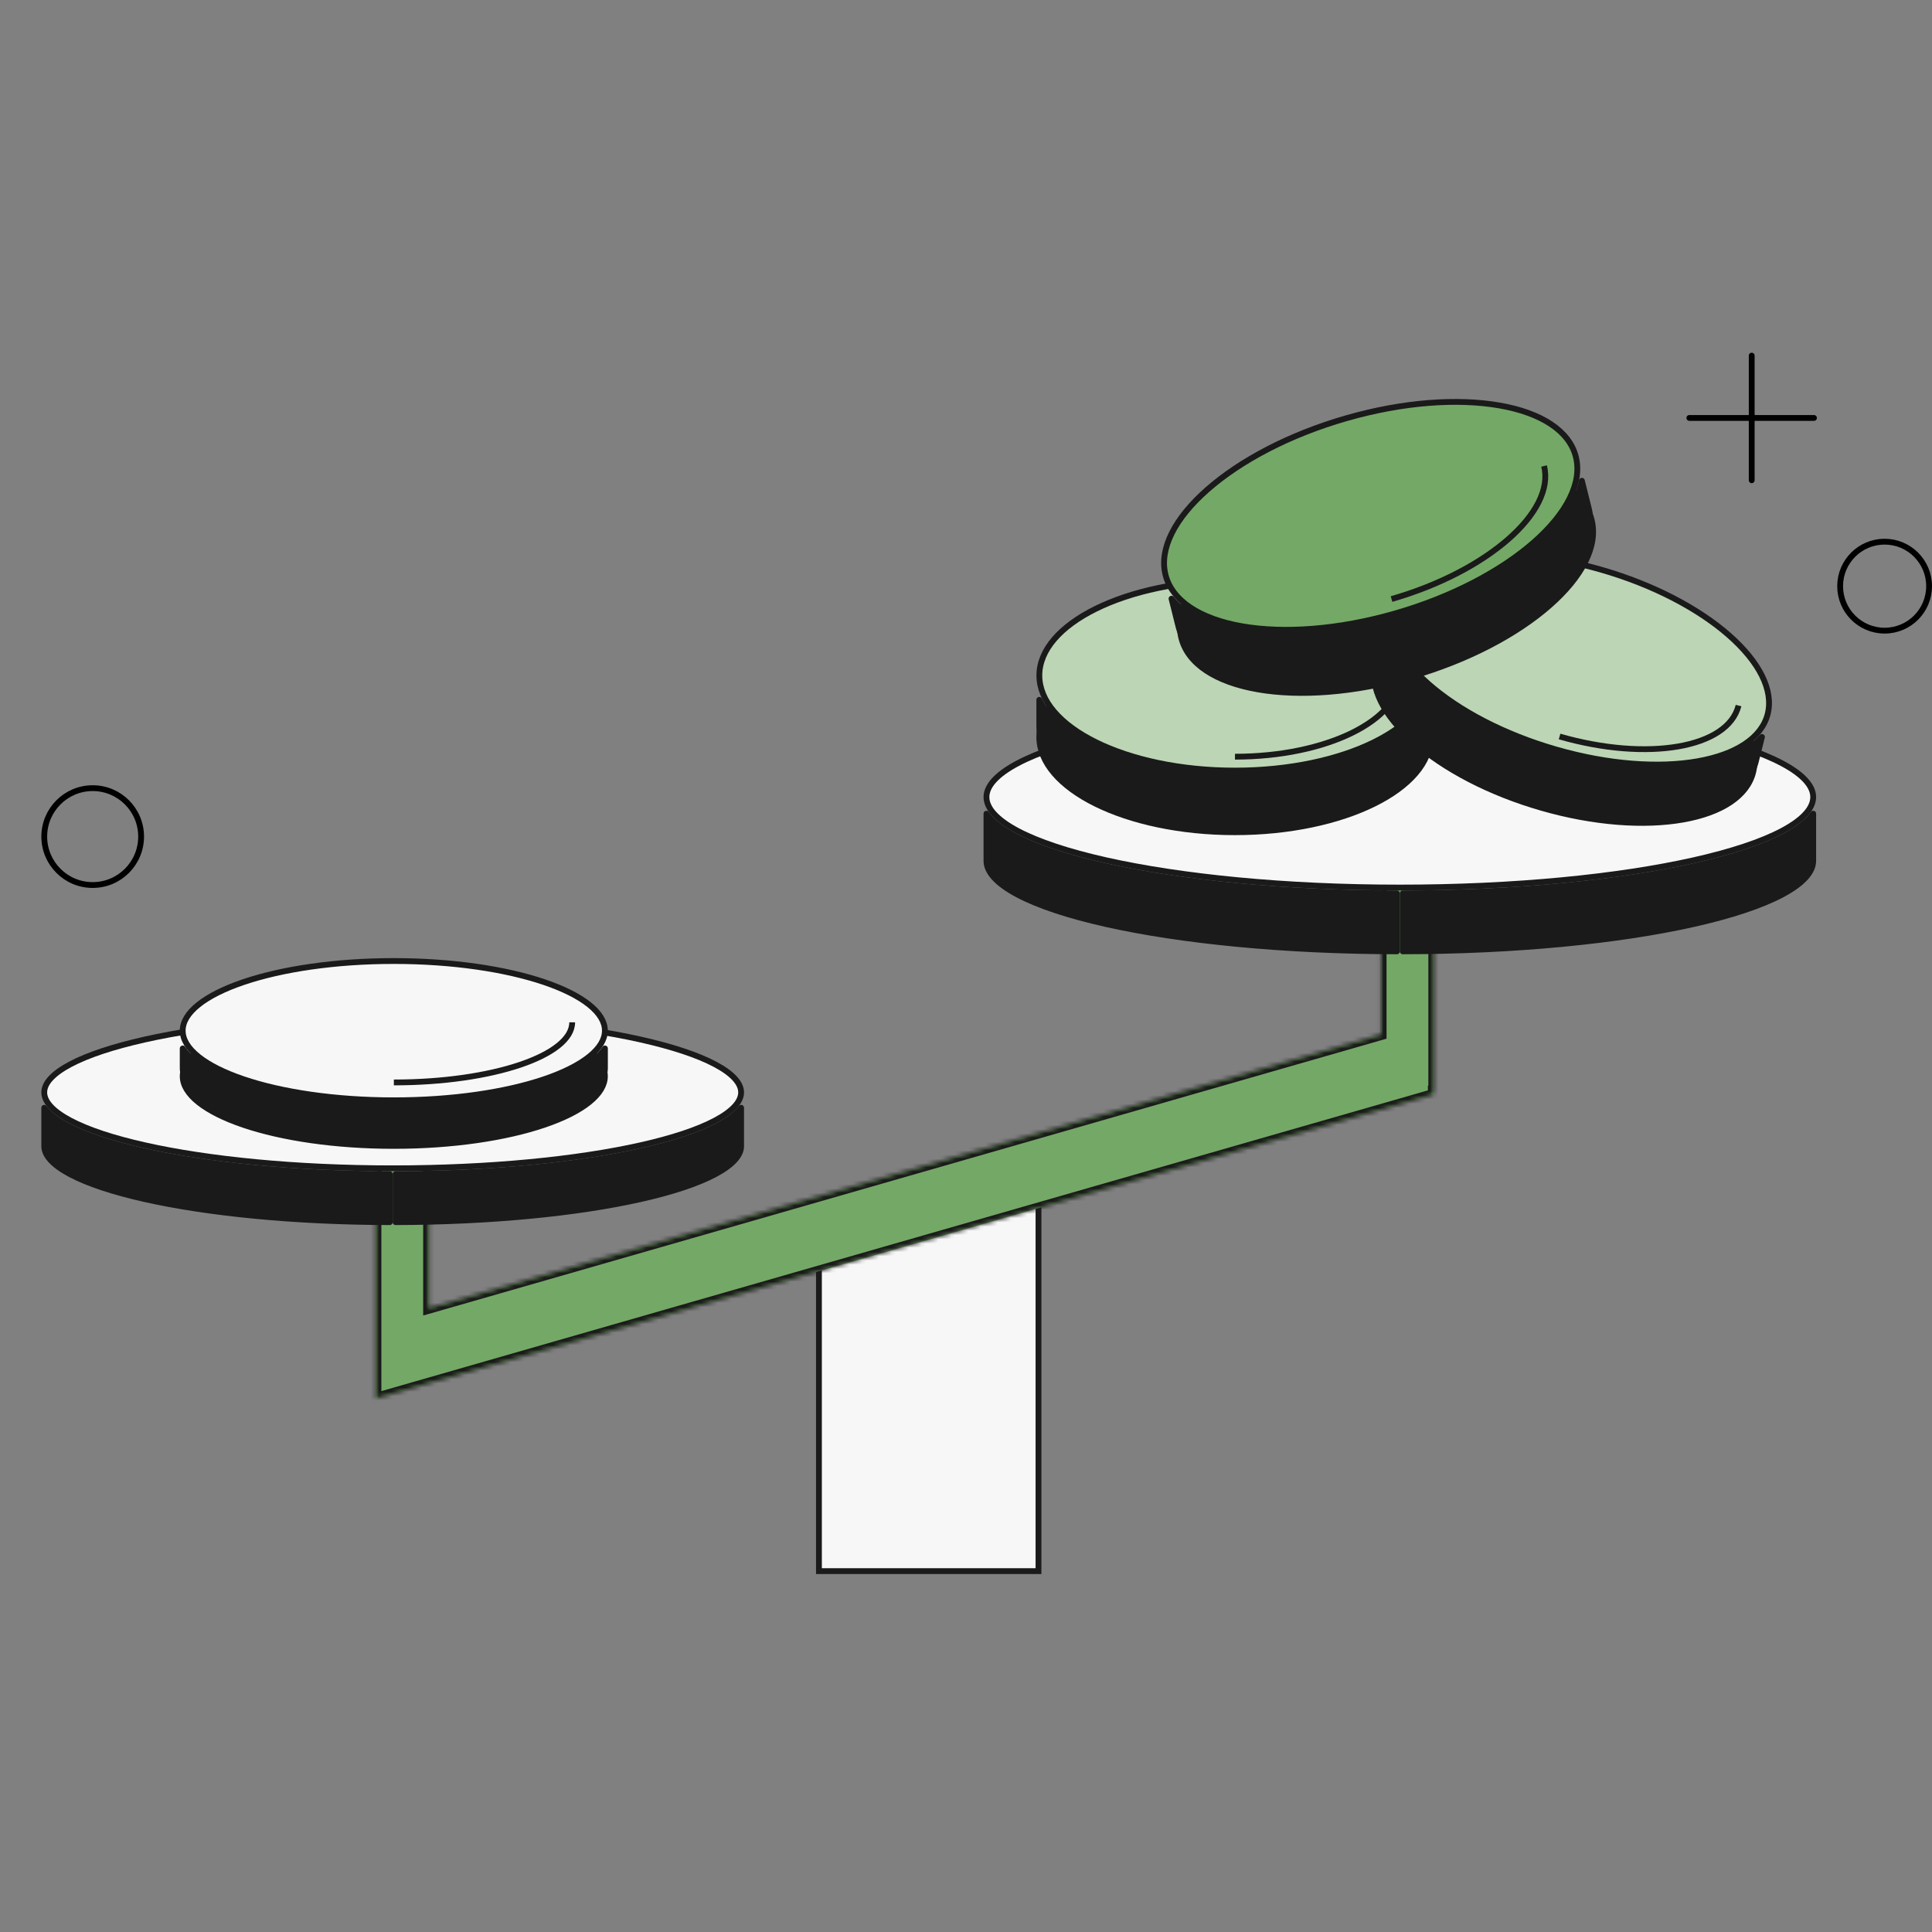 <svg width="456" height="456" viewBox="0 0 456 456" fill="none" xmlns="http://www.w3.org/2000/svg">
<rect x="0" y="0" width="456" height="456" fill="#808080" stroke="none"/>
<path d="M193.291 370.821V287.254L245.109 272.68V370.821H193.291Z" fill="#F7F7F7" stroke="#1A1A1A" stroke-width="1.373"/>
<mask id="path-2-inside-1_325_80909" fill="white">
<path fillRule="evenodd" clipRule="evenodd" d="M338.448 183.677L325.94 187.272V244.159L101.2 308.742V252.941L88.692 256.536V312.337V330.092V330.094L101.2 326.499V326.498L338.334 258.353V257.268L338.448 257.235V183.677Z"/>
</mask>
<path fillRule="evenodd" clipRule="evenodd" d="M338.448 183.677L325.94 187.272V244.159L101.2 308.742V252.941L88.692 256.536V312.337V330.092V330.094L101.2 326.499V326.498L338.334 258.353V257.268L338.448 257.235V183.677Z" fill="#74A866"/>
<path d="M325.94 187.272V185.899L324.62 186.278V187.651L325.94 187.272ZM338.448 183.677L339.768 183.298V181.925L338.448 182.304V183.677ZM325.94 244.159V245.532L327.259 245.153V243.78L325.94 244.159ZM101.2 308.742L99.88 309.121V310.494L101.2 310.115V308.742ZM101.2 252.941L102.52 252.562V251.189L101.2 251.568V252.941ZM88.692 256.536V255.163L87.372 255.542V256.915L88.692 256.536ZM88.692 330.094L87.372 330.473V331.846L88.692 331.467V330.094ZM101.2 326.499V327.872L102.52 327.493V326.12L101.2 326.499ZM101.2 326.498V325.125L99.88 325.504V326.877L101.2 326.498ZM338.334 258.353V259.726L339.653 259.347V257.974L338.334 258.353ZM338.334 257.268V255.895L337.014 256.274V257.647L338.334 257.268ZM338.448 257.235V258.608L339.768 258.229V256.856L338.448 257.235ZM325.94 188.645L338.448 185.05V182.304L325.94 185.899V188.645ZM327.259 243.78V186.892L324.62 187.651V244.538L327.259 243.78ZM325.94 242.786L101.2 307.369V310.115L325.94 245.532V242.786ZM102.52 308.363V252.562L99.88 253.321V309.121L102.52 308.363ZM101.2 251.568L88.692 255.163V257.909L101.2 254.314V251.568ZM87.372 256.915V312.716L90.012 311.957V256.157L87.372 256.915ZM87.372 312.716V330.471L90.012 329.713V311.957L87.372 312.716ZM87.372 330.471V330.473L90.012 329.715V329.713L87.372 330.471ZM88.692 331.467L101.2 327.872V325.126L88.692 328.721V331.467ZM102.52 326.12V326.118L99.88 326.877V326.879L102.52 326.12ZM101.2 327.871L338.334 259.726V256.98L101.2 325.125V327.871ZM339.653 257.974V256.889L337.014 257.647V258.732L339.653 257.974ZM338.448 255.862L338.334 255.895V258.641L338.448 258.608V255.862ZM337.128 184.056V257.614L339.768 256.856V183.298L337.128 184.056Z" fill="#1A1A1A" mask="url(#path-2-inside-1_325_80909)"/>
<path d="M91.995 288.458C69.403 288.416 48.989 286.345 34.194 283.026C26.717 281.348 20.712 279.36 16.594 277.176C14.534 276.083 12.98 274.959 11.948 273.828C10.919 272.7 10.442 271.604 10.442 270.541V261.465C10.595 261.662 10.759 261.856 10.933 262.048C12.111 263.339 13.814 264.551 15.951 265.684C20.225 267.951 26.365 269.972 33.894 271.661C48.812 275.008 69.332 277.084 91.995 277.126V288.458Z" fill="#1A1A1A" stroke="#1A1A1A" stroke-width="1.373" stroke-linejoin="round"/>
<path d="M174.92 261.465V270.541C174.92 271.604 174.443 272.7 173.414 273.828C172.382 274.959 170.828 276.083 168.768 277.176C164.65 279.36 158.645 281.348 151.168 283.026C136.373 286.345 115.959 288.416 93.368 288.458V277.126C116.03 277.084 136.55 275.008 151.468 271.661C158.997 269.972 165.137 267.951 169.411 265.684C171.548 264.551 173.251 263.339 174.429 262.048C174.604 261.856 174.767 261.662 174.92 261.465Z" fill="#1A1A1A" stroke="#1A1A1A" stroke-width="1.373" stroke-linejoin="round"/>
<path d="M174.92 257.833C174.92 258.896 174.443 259.992 173.415 261.12C172.383 262.251 170.828 263.376 168.768 264.468C164.65 266.653 158.646 268.641 151.168 270.318C136.224 273.671 115.546 275.751 92.681 275.751C69.817 275.751 49.139 273.671 34.195 270.318C26.717 268.641 20.713 266.653 16.595 264.468C14.535 263.376 12.98 262.251 11.948 261.12C10.92 259.992 10.443 258.896 10.443 257.833C10.443 256.771 10.92 255.674 11.948 254.547C12.98 253.415 14.535 252.291 16.595 251.198C20.713 249.014 26.717 247.026 34.195 245.348C49.139 241.996 69.817 239.916 92.681 239.916C115.546 239.916 136.224 241.996 151.168 245.348C158.646 247.026 164.65 249.014 168.768 251.198C170.828 252.291 172.383 253.415 173.415 254.547C174.443 255.674 174.92 256.771 174.92 257.833Z" fill="#F7F7F7" stroke="#1A1A1A" stroke-width="1.373"/>
<path d="M142.771 254.025C142.771 256.094 141.535 258.169 139.059 260.154C136.589 262.134 132.973 263.947 128.443 265.483C119.39 268.552 106.841 270.462 92.947 270.462C79.053 270.462 66.503 268.552 57.45 265.483C52.921 263.947 49.304 262.134 46.834 260.154C44.358 258.169 43.122 256.094 43.122 254.025C43.122 251.956 44.358 249.88 46.834 247.895C49.304 245.916 52.921 244.102 57.45 242.567C66.503 239.498 79.053 237.588 92.947 237.588C106.841 237.588 119.39 239.498 128.443 242.567C132.973 244.102 136.589 245.916 139.059 247.895C141.535 249.88 142.771 251.956 142.771 254.025Z" fill="#1A1A1A" stroke="#1A1A1A" stroke-width="1.373"/>
<path d="M92.26 268.504C78.639 268.443 66.353 266.545 57.45 263.527C52.921 261.991 49.304 260.178 46.834 258.199C44.358 256.214 43.122 254.138 43.122 252.069V247.458C43.833 248.517 44.801 249.522 45.976 250.464C48.618 252.581 52.398 254.458 57.01 256.021C66.087 259.098 78.529 261.009 92.26 261.071V268.504Z" fill="#1A1A1A" stroke="#1A1A1A" stroke-width="1.373" stroke-linejoin="round"/>
<path d="M142.783 247.458V252.069C142.783 254.138 141.548 256.214 139.071 258.199C136.601 260.178 132.985 261.991 128.455 263.527C119.552 266.545 107.266 268.443 93.645 268.504V261.071C107.376 261.009 119.818 259.098 128.896 256.021C133.507 254.458 137.288 252.581 139.93 250.464C141.105 249.522 142.072 248.517 142.783 247.458Z" fill="#1A1A1A" stroke="#1A1A1A" stroke-width="1.373" stroke-linejoin="round"/>
<path d="M142.771 243.262C142.771 245.331 141.535 247.407 139.058 249.392C136.588 251.371 132.972 253.184 128.442 254.72C119.39 257.789 106.84 259.699 92.946 259.699C79.052 259.699 66.502 257.789 57.45 254.72C52.92 253.184 49.304 251.371 46.834 249.392C44.357 247.407 43.122 245.331 43.122 243.262C43.122 241.193 44.357 239.118 46.834 237.133C49.304 235.153 52.92 233.34 57.45 231.804C66.502 228.735 79.052 226.825 92.946 226.825C106.84 226.825 119.39 228.735 128.442 231.804C132.972 233.34 136.588 235.153 139.058 237.133C141.535 239.118 142.771 241.193 142.771 243.262Z" fill="#F7F7F7" stroke="#1A1A1A" stroke-width="1.373"/>
<path d="M135.051 241.295C135.051 249.131 116.206 255.483 92.959 255.483" stroke="#1A1A1A" stroke-width="1.373"/>
<path d="M329.707 224.541C302.883 224.499 278.637 222.043 261.069 218.102C252.204 216.113 245.078 213.754 240.184 211.159C237.736 209.86 235.881 208.52 234.644 207.165C233.412 205.813 232.828 204.485 232.828 203.185V192.05C233.067 192.384 233.335 192.713 233.63 193.037C235.011 194.551 237.016 195.979 239.541 197.318C244.59 199.997 251.853 202.388 260.768 204.388C278.461 208.357 302.812 210.819 329.707 210.86V224.541Z" fill="#1A1A1A" stroke="#1A1A1A" stroke-width="1.373" stroke-linejoin="round"/>
<path d="M427.962 192.05V203.185C427.962 204.485 427.377 205.813 426.145 207.165C424.909 208.52 423.053 209.86 420.605 211.159C415.711 213.754 408.585 216.113 399.72 218.102C382.152 222.043 357.906 224.499 331.082 224.541V210.86C357.977 210.819 382.329 208.357 400.021 204.388C408.937 202.388 416.199 199.997 421.249 197.318C423.773 195.979 425.778 194.551 427.159 193.037C427.454 192.713 427.722 192.384 427.962 192.05Z" fill="#1A1A1A" stroke="#1A1A1A" stroke-width="1.373" stroke-linejoin="round"/>
<path d="M427.96 188.13C427.96 189.43 427.376 190.759 426.143 192.11C424.907 193.465 423.051 194.806 420.604 196.104C415.71 198.699 408.583 201.058 399.719 203.047C382.001 207.022 357.49 209.486 330.394 209.486C303.297 209.486 278.787 207.022 261.069 203.047C252.204 201.058 245.078 198.699 240.184 196.104C237.736 194.806 235.881 193.465 234.644 192.11C233.412 190.759 232.828 189.43 232.828 188.13C232.828 186.83 233.412 185.502 234.644 184.151C235.881 182.795 237.736 181.455 240.184 180.157C245.078 177.561 252.204 175.203 261.069 173.214C278.787 169.239 303.297 166.774 330.394 166.774C357.49 166.774 382.001 169.239 399.719 173.214C408.583 175.203 415.71 177.561 420.604 180.157C423.051 181.455 424.907 182.795 426.143 184.151C427.376 185.502 427.96 186.83 427.96 188.13Z" fill="#F7F7F7" stroke="#1A1A1A" stroke-width="1.373"/>
<path d="M337.631 173.972C337.631 179.957 332.7 185.566 324.291 189.719C315.926 193.85 304.322 196.425 291.466 196.425C278.611 196.425 267.006 193.85 258.641 189.719C250.233 185.566 245.301 179.957 245.301 173.972C245.301 167.987 250.233 162.378 258.641 158.225C267.006 154.094 278.611 151.519 291.466 151.519C304.322 151.519 315.926 154.094 324.291 158.225C332.7 162.378 337.631 167.987 337.631 173.972Z" fill="#1A1A1A" stroke="#1A1A1A" stroke-width="1.373"/>
<path d="M290.78 193.777C278.198 193.687 266.857 191.131 258.641 187.073C250.233 182.92 245.301 177.312 245.301 171.326V165.174C247.45 169.572 251.996 173.422 258.033 176.404C266.474 180.572 278.031 183.16 290.78 183.25V193.777Z" fill="#1A1A1A" stroke="#1A1A1A" stroke-width="1.373" stroke-linejoin="round"/>
<path d="M337.636 165.174V171.326C337.636 177.312 332.705 182.92 324.296 187.073C316.08 191.131 304.739 193.687 292.158 193.777V183.25C304.906 183.16 316.464 180.572 324.904 176.404C330.942 173.422 335.487 169.572 337.636 165.174Z" fill="#1A1A1A" stroke="#1A1A1A" stroke-width="1.373" stroke-linejoin="round"/>
<path d="M337.64 159.426C337.64 165.411 332.708 171.02 324.3 175.173C315.935 179.304 304.33 181.879 291.475 181.879C278.619 181.879 267.015 179.304 258.65 175.173C250.241 171.02 245.31 165.411 245.31 159.426C245.31 153.441 250.241 147.832 258.65 143.679C267.015 139.548 278.619 136.973 291.475 136.973C304.33 136.973 315.935 139.548 324.3 143.679C332.708 147.832 337.64 153.441 337.64 159.426Z" fill="#BCD5B5" stroke="#1A1A1A" stroke-width="1.373"/>
<path d="M330.527 159.425C330.527 170.014 313.047 178.598 291.484 178.598" stroke="#1A1A1A" stroke-width="1.373"/>
<path d="M413.787 182.265C412.377 187.908 406.302 191.847 397.189 193.443C388.13 195.031 376.309 194.245 363.888 190.676C351.468 187.107 340.864 181.448 333.759 175.216C326.611 168.946 323.186 162.277 324.596 156.635C326.006 150.992 332.081 147.053 341.194 145.456C350.253 143.869 362.074 144.654 374.495 148.224C386.915 151.793 397.518 157.452 404.624 163.684C411.772 169.954 415.196 176.623 413.787 182.265Z" fill="#1A1A1A" stroke="#1A1A1A" stroke-width="1.373"/>
<path d="M363.866 187.982C351.73 184.403 341.375 178.835 334.396 172.713C327.248 166.444 323.823 159.774 325.233 154.132L326.689 148.307C327.721 153.079 331.209 157.992 336.338 162.492C343.504 168.777 354.055 174.432 366.346 178.055L363.866 187.982Z" fill="#1A1A1A" stroke="#1A1A1A" stroke-width="1.373" stroke-linejoin="round"/>
<path d="M415.867 173.936L414.412 179.762C413.002 185.404 406.927 189.343 397.814 190.94C388.915 192.499 377.352 191.769 365.174 188.36L367.654 178.433C379.987 181.887 391.761 182.647 400.897 181.046C407.437 179.9 412.748 177.516 415.867 173.936Z" fill="#1A1A1A" stroke="#1A1A1A" stroke-width="1.373" stroke-linejoin="round"/>
<path d="M417.224 168.506C415.814 174.148 409.739 178.087 400.626 179.684C391.567 181.271 379.746 180.486 367.325 176.916C354.905 173.347 344.301 167.688 337.196 161.456C330.048 155.186 326.623 148.517 328.033 142.875C329.443 137.233 335.518 133.293 344.631 131.697C353.69 130.109 365.511 130.895 377.932 134.464C390.352 138.033 400.955 143.692 408.061 149.925C415.209 156.194 418.633 162.863 417.224 168.506Z" fill="#BCD5B5" stroke="#1A1A1A" stroke-width="1.373"/>
<path d="M410.341 166.53C407.838 176.548 388.925 179.817 368.096 173.832" stroke="#1A1A1A" stroke-width="1.373"/>
<path d="M375.675 122.732C377.21 128.874 373.47 136.12 365.71 142.917C357.993 149.678 346.482 155.815 333.003 159.689C319.523 163.562 306.693 164.42 296.858 162.703C286.969 160.978 280.352 156.708 278.817 150.565C277.283 144.423 281.022 137.177 288.782 130.38C296.5 123.619 308.011 117.482 321.49 113.608C334.969 109.735 347.799 108.877 357.634 110.594C367.524 112.319 374.14 116.589 375.675 122.732Z" fill="#1A1A1A" stroke="#1A1A1A" stroke-width="1.373"/>
<path d="M331.667 157.162C318.43 160.876 305.857 161.678 296.183 159.99C286.294 158.264 279.677 153.994 278.142 147.852L276.506 141.301C279.851 145.267 285.665 147.907 292.868 149.163C302.78 150.893 315.562 150.061 328.954 146.303L331.667 157.162Z" fill="#1A1A1A" stroke="#1A1A1A" stroke-width="1.373" stroke-linejoin="round"/>
<path d="M373.362 113.47L374.998 120.02C376.533 126.162 372.793 133.408 365.033 140.206C357.442 146.856 346.18 152.903 332.985 156.785L330.272 145.926C343.622 141.999 355.079 135.865 362.857 129.052C368.509 124.102 372.313 118.698 373.362 113.47Z" fill="#1A1A1A" stroke="#1A1A1A" stroke-width="1.373" stroke-linejoin="round"/>
<path d="M371.948 107.836C373.483 113.979 369.743 121.224 361.983 128.022C354.266 134.782 342.755 140.92 329.276 144.793C315.796 148.667 302.966 149.524 293.131 147.808C283.242 146.082 276.625 141.812 275.09 135.67C273.556 129.527 277.295 122.281 285.055 115.484C292.773 108.724 304.284 102.586 317.763 98.713C331.242 94.839 344.072 93.982 353.907 95.698C363.797 97.424 370.413 101.693 371.948 107.836Z" fill="#74A866" stroke="#1A1A1A" stroke-width="1.373"/>
<path d="M364.435 109.991C367.146 120.839 351.028 134.896 328.436 141.388" stroke="#1A1A1A" stroke-width="1.373"/>
<path d="M398.728 98.644H428.144" stroke="black" stroke-width="1.373" stroke-linecap="round"/>
<path d="M413.447 113.354L413.447 83.937" stroke="black" stroke-width="1.373" stroke-linecap="round"/>
<path d="M455.313 138.349C455.313 144.148 450.613 148.849 444.815 148.849C439.018 148.849 434.317 144.148 434.317 138.349C434.317 132.55 439.018 127.849 444.815 127.849C450.613 127.849 455.313 132.55 455.313 138.349Z" stroke="black" stroke-width="1.373"/>
<path d="M33.306 197.457C33.306 203.77 28.189 208.888 21.876 208.888C15.564 208.888 10.446 203.77 10.446 197.457C10.446 191.143 15.564 186.025 21.876 186.025C28.189 186.025 33.306 191.143 33.306 197.457Z" stroke="black" stroke-width="1.373"/>
</svg>
